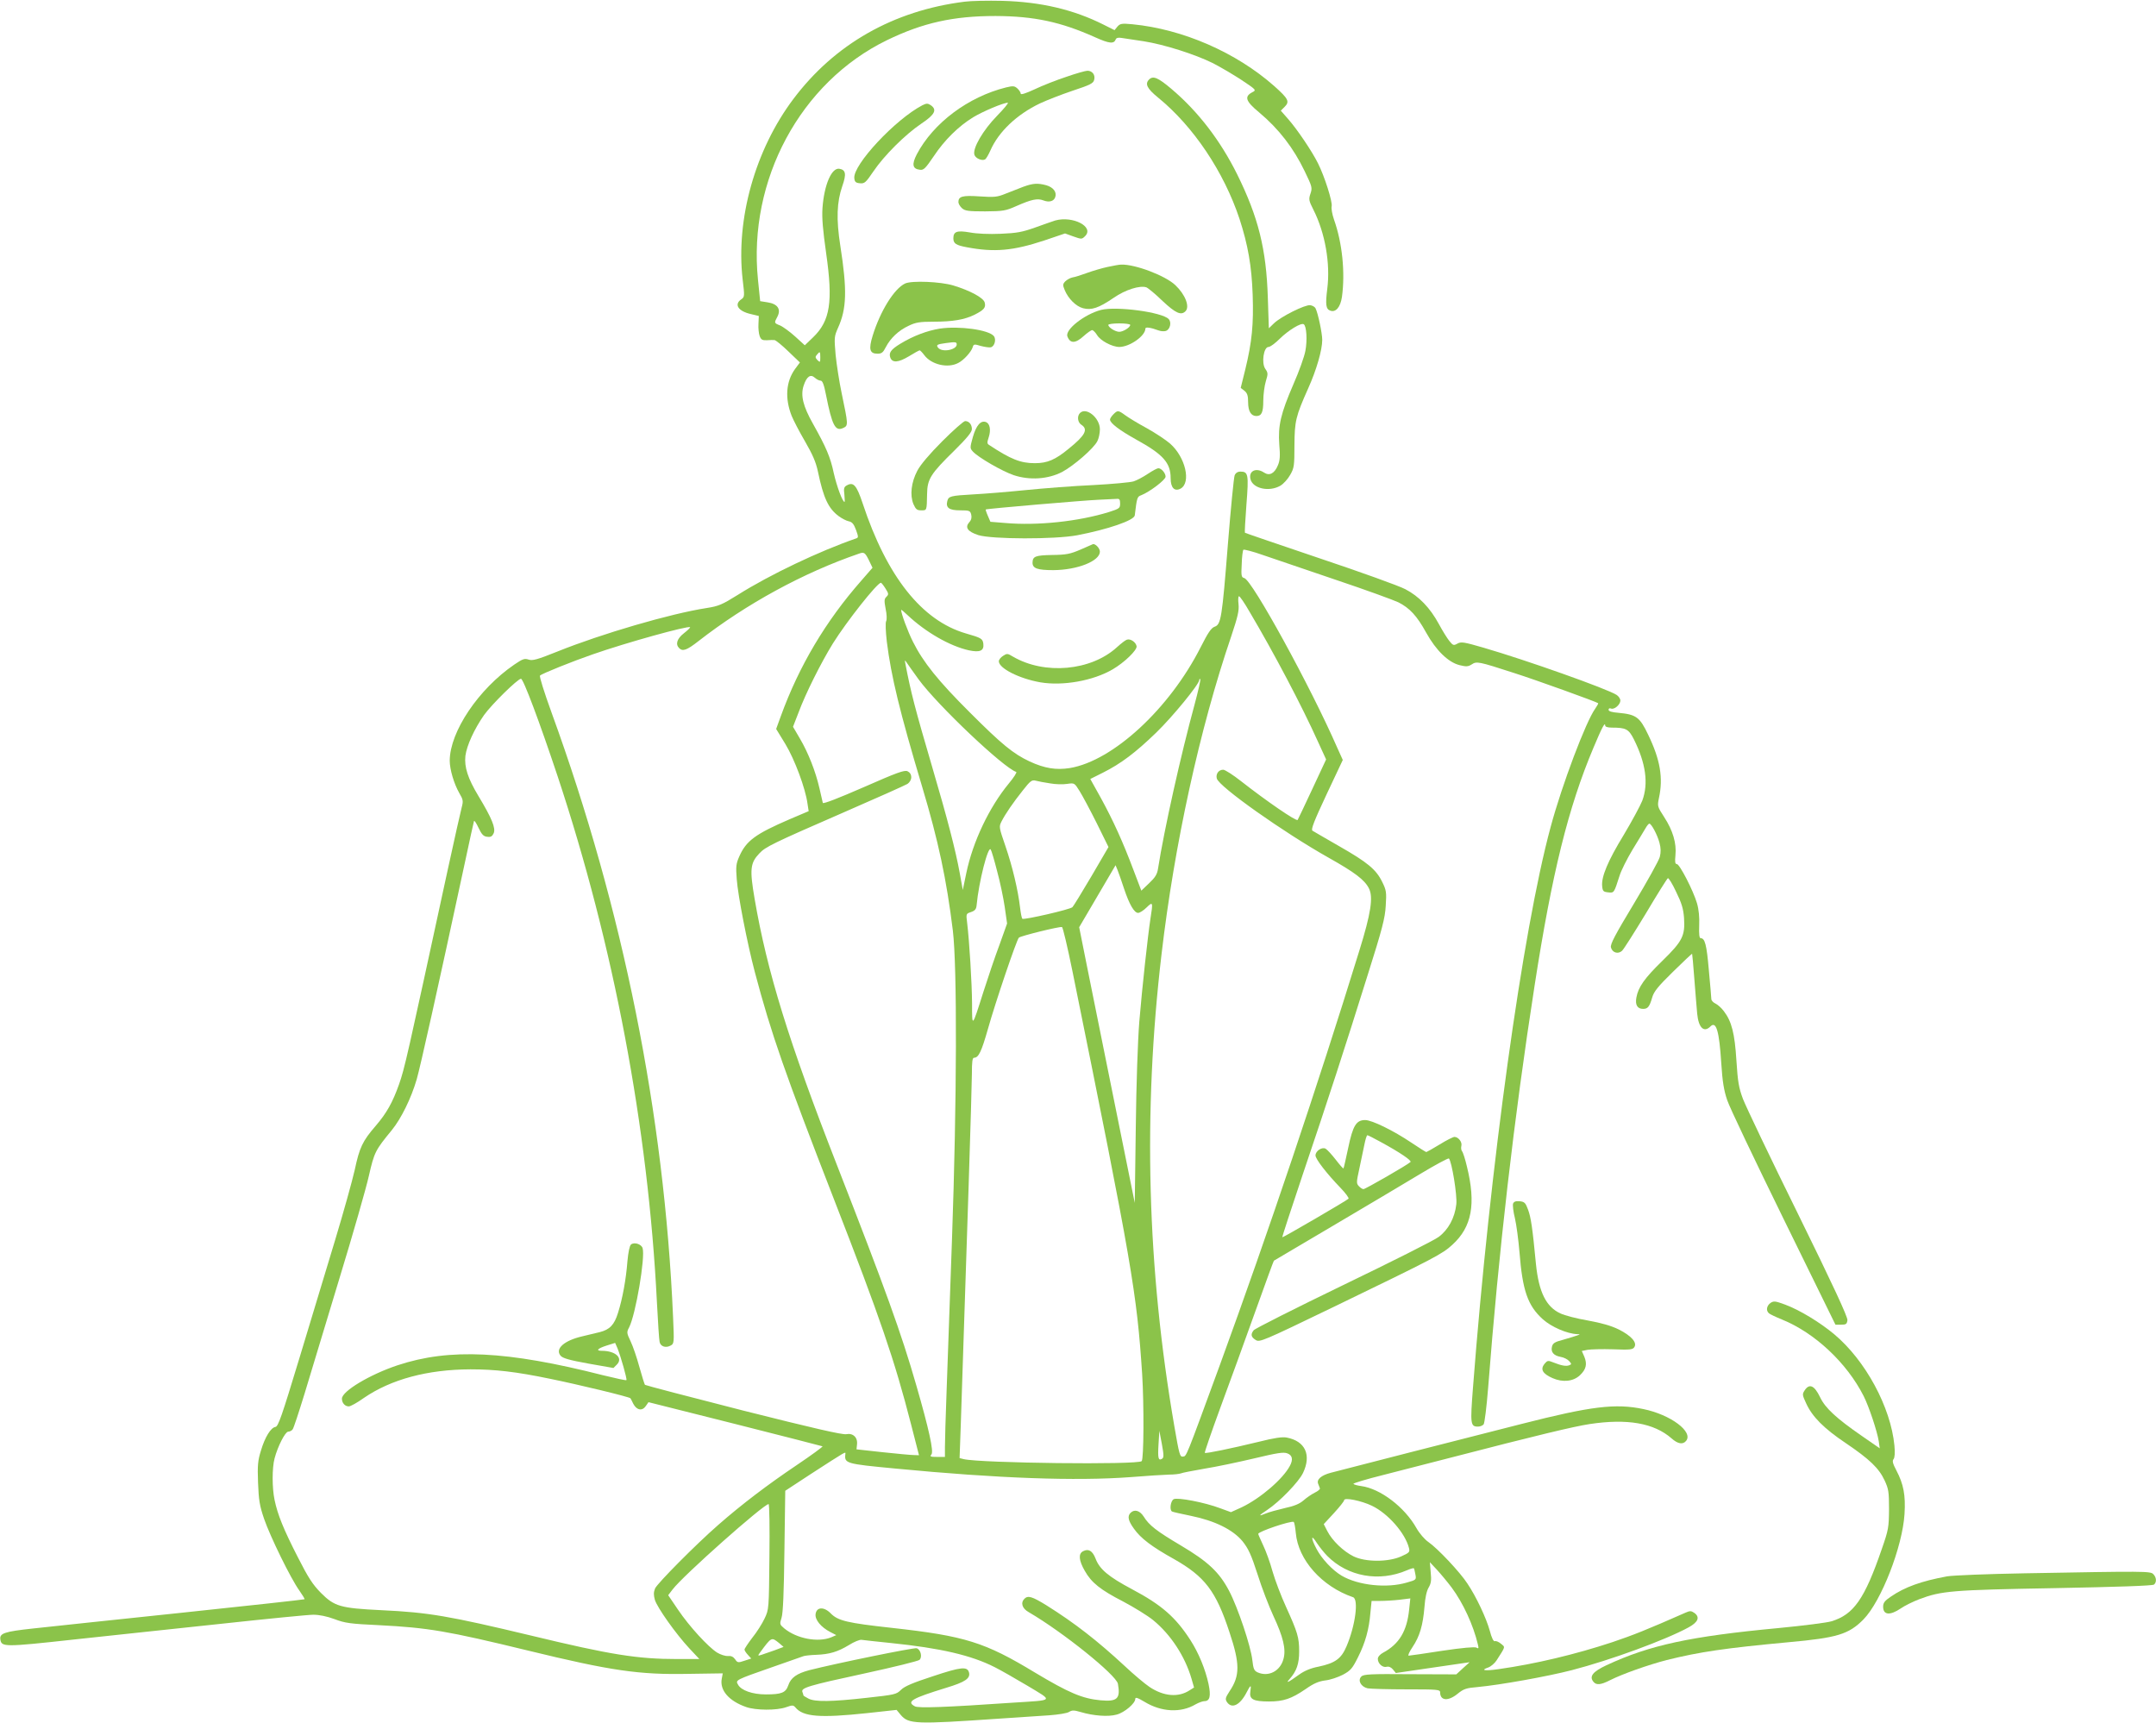 <?xml version="1.0" standalone="no"?>
<!DOCTYPE svg PUBLIC "-//W3C//DTD SVG 20010904//EN"
 "http://www.w3.org/TR/2001/REC-SVG-20010904/DTD/svg10.dtd">
<svg version="1.0" xmlns="http://www.w3.org/2000/svg"
 width="1280pt" height="1023pt" viewBox="0 0 1280 1023"
 preserveAspectRatio="xMidYMid meet">
<g transform="translate(0,1023) scale(0.1,-0.1)"
fill="#8bc34a" stroke="none">
<path d="M5727 10220 c-423 -53 -772 -252 -1017 -578 -227 -302 -342 -713
-301 -1071 12 -100 12 -104 -8 -118 -45 -31 -18 -71 58 -88 l46 -11 -2 -46
c-2 -26 2 -59 7 -73 8 -22 16 -26 43 -25 17 1 38 2 45 1 8 -1 45 -31 82 -67
l69 -66 -29 -39 c-54 -75 -61 -174 -20 -278 10 -25 45 -93 79 -151 45 -78 65
-123 77 -180 33 -158 62 -219 124 -265 18 -13 44 -27 59 -30 20 -4 30 -16 43
-51 15 -42 15 -46 0 -51 -217 -75 -510 -214 -702 -335 -93 -58 -114 -67 -185
-78 -214 -33 -624 -153 -885 -258 -122 -49 -149 -56 -172 -48 -24 8 -35 4 -85
-30 -212 -145 -382 -398 -383 -570 0 -52 25 -137 57 -193 23 -39 24 -47 14
-85 -6 -22 -43 -187 -82 -366 -247 -1140 -256 -1180 -290 -1278 -38 -107 -73
-170 -139 -247 -78 -90 -96 -129 -124 -261 -15 -66 -67 -253 -116 -415 -49
-162 -144 -477 -212 -701 -105 -346 -126 -408 -143 -410 -27 -4 -62 -60 -86
-141 -18 -58 -21 -87 -17 -190 4 -103 9 -136 36 -215 37 -107 158 -354 209
-425 19 -27 33 -50 31 -52 -2 -2 -329 -38 -728 -80 -399 -42 -798 -84 -887
-94 -166 -18 -196 -28 -191 -64 7 -46 19 -47 438 -1 217 23 613 66 880 94 267
29 510 53 540 53 35 0 80 -9 126 -26 63 -24 95 -28 265 -36 291 -15 404 -34
885 -151 493 -120 659 -144 952 -138 l203 3 -6 -32 c-13 -68 42 -132 145 -168
57 -20 181 -21 237 -1 37 13 43 13 55 -1 46 -56 145 -64 427 -34 l174 19 24
-29 c47 -56 89 -57 583 -23 113 7 248 17 300 20 52 4 105 12 117 20 18 11 29
11 70 -1 74 -22 162 -29 212 -15 47 12 111 67 111 93 0 12 13 8 55 -17 100
-61 216 -67 303 -15 18 10 42 19 52 19 33 0 40 30 25 102 -19 88 -59 185 -108
261 -88 136 -170 208 -347 302 -139 74 -192 118 -216 182 -18 46 -42 60 -74
43 -29 -15 -25 -55 10 -116 40 -71 93 -113 229 -183 64 -34 144 -83 177 -110
104 -85 189 -214 228 -348 l15 -52 -27 -17 c-66 -43 -153 -36 -237 20 -27 18
-94 74 -147 124 -162 150 -296 255 -467 362 -83 51 -108 59 -129 38 -24 -24
-14 -58 26 -80 204 -119 519 -373 529 -425 16 -89 -4 -107 -103 -98 -108 10
-188 44 -390 165 -297 180 -415 217 -849 265 -264 29 -320 42 -363 86 -40 41
-85 39 -90 -5 -4 -33 32 -77 88 -106 l35 -18 -30 -13 c-79 -32 -205 -8 -279
53 -27 23 -28 25 -16 63 9 28 14 151 17 397 l5 357 151 99 c212 137 208 135
206 120 -7 -57 1 -59 296 -87 612 -59 1075 -75 1396 -51 96 8 199 14 229 15
30 0 62 4 70 7 8 4 71 16 140 28 69 11 202 39 295 61 138 33 175 39 198 30 30
-11 35 -37 15 -74 -41 -78 -175 -193 -286 -246 l-64 -29 -63 23 c-92 35 -254
66 -277 54 -18 -10 -26 -63 -10 -73 5 -3 55 -14 113 -26 142 -29 249 -82 306
-151 34 -43 51 -78 89 -196 25 -80 68 -191 94 -247 58 -124 76 -198 60 -255
-19 -73 -89 -109 -154 -80 -21 10 -25 21 -31 73 -9 82 -86 312 -138 411 -58
110 -124 173 -286 269 -145 86 -189 120 -221 172 -23 36 -55 45 -78 22 -20
-20 -14 -47 20 -94 40 -57 106 -107 237 -180 184 -104 250 -190 330 -434 63
-188 63 -259 1 -351 -25 -39 -27 -46 -16 -64 29 -43 78 -19 117 57 24 47 29
48 22 4 -7 -45 18 -58 111 -58 86 0 133 16 218 74 48 34 78 46 116 51 29 3 76
19 105 34 46 25 56 37 89 103 44 87 66 167 74 265 l7 70 51 0 c28 0 80 3 115
7 l64 8 -7 -66 c-13 -128 -59 -205 -154 -256 -19 -10 -32 -25 -32 -37 0 -28
29 -54 53 -47 13 3 26 -3 37 -16 l17 -21 184 27 c101 15 200 29 219 32 l35 5
-40 -36 -39 -36 -274 1 c-236 2 -277 0 -290 -14 -23 -23 -2 -61 38 -70 18 -3
122 -6 231 -6 185 0 199 -1 199 -18 0 -50 48 -54 104 -8 36 29 50 34 121 40
129 12 410 62 557 100 228 59 556 179 693 254 57 31 69 61 34 86 -19 13 -26
13 -53 1 -231 -102 -310 -133 -434 -175 -218 -72 -455 -129 -675 -160 -82 -12
-111 -7 -61 10 16 6 38 25 49 42 55 86 52 77 26 99 -13 11 -30 18 -36 15 -8
-3 -19 19 -30 61 -21 76 -80 202 -133 281 -44 68 -177 209 -232 247 -22 15
-53 51 -71 83 -70 124 -214 234 -328 249 -23 3 -43 9 -46 13 -2 4 78 28 178
53 100 26 279 72 397 102 513 133 735 186 827 200 224 34 383 6 487 -85 37
-33 67 -38 86 -15 45 54 -92 156 -253 189 -166 35 -311 17 -723 -88 -327 -83
-1051 -268 -1133 -290 -57 -15 -86 -40 -75 -66 3 -8 8 -20 10 -26 3 -5 -11
-17 -30 -26 -18 -9 -49 -30 -67 -46 -24 -21 -56 -34 -112 -46 -43 -10 -94 -24
-113 -32 -45 -19 -43 -13 9 21 74 49 188 167 213 220 51 107 13 189 -97 210
-26 5 -74 -2 -165 -25 -169 -41 -316 -71 -321 -66 -3 2 39 123 92 268 54 145
146 400 206 567 60 167 110 305 112 306 1 1 160 95 352 208 193 114 424 251
515 306 91 55 168 96 172 93 17 -17 50 -219 44 -272 -9 -81 -48 -152 -105
-194 -26 -20 -281 -148 -567 -286 -285 -138 -525 -259 -531 -268 -19 -24 -16
-40 11 -57 24 -16 38 -10 473 200 595 288 635 309 696 365 115 105 141 241 86
464 -10 43 -23 84 -29 91 -5 6 -7 20 -4 32 6 22 -18 53 -41 53 -8 0 -48 -20
-88 -45 -41 -25 -77 -45 -79 -45 -3 0 -43 25 -89 56 -107 72 -234 134 -274
134 -53 0 -73 -32 -101 -166 -14 -65 -26 -120 -28 -121 -2 -2 -23 22 -46 52
-24 31 -51 60 -60 65 -22 12 -60 -14 -60 -40 0 -22 67 -108 148 -192 31 -32
52 -61 48 -65 -12 -12 -390 -232 -393 -229 -2 2 53 169 121 372 148 437 251
754 387 1189 85 269 102 334 106 407 5 80 4 92 -21 142 -36 74 -87 116 -257
213 -79 46 -150 86 -157 91 -10 7 9 56 83 214 l97 206 -33 73 c-157 360 -505
995 -552 1007 -17 4 -19 13 -15 83 1 42 6 81 10 85 4 3 56 -10 115 -31 59 -20
254 -86 432 -147 179 -60 346 -121 373 -134 67 -34 110 -80 165 -180 59 -106
131 -176 198 -193 40 -10 51 -9 72 4 30 20 40 18 253 -51 126 -40 489 -171
498 -179 2 -2 -6 -16 -17 -32 -55 -75 -198 -453 -265 -703 -167 -616 -360
-2015 -461 -3328 -17 -218 -15 -232 30 -232 12 0 27 6 33 13 6 7 18 105 27
218 62 803 153 1598 276 2389 103 665 200 1057 349 1410 51 122 70 157 70 132
0 -7 15 -12 39 -12 84 0 100 -8 131 -69 71 -142 88 -263 50 -365 -12 -30 -61
-121 -110 -203 -94 -154 -134 -249 -128 -305 3 -29 7 -33 35 -36 36 -4 35 -5
68 98 9 30 44 100 77 155 34 55 68 112 77 127 9 16 19 28 23 28 12 0 47 -65
60 -113 9 -34 9 -57 2 -85 -6 -22 -75 -146 -153 -276 -112 -186 -142 -242
-137 -261 8 -31 42 -42 66 -20 10 9 73 109 141 221 67 113 126 207 131 210 4
3 27 -33 49 -81 33 -67 43 -101 47 -155 7 -105 -9 -138 -128 -254 -107 -104
-144 -157 -155 -219 -8 -43 6 -67 40 -67 28 0 38 13 54 68 10 35 34 65 124
153 61 60 112 108 113 106 1 -1 7 -67 13 -147 6 -80 14 -173 17 -208 8 -84 40
-115 79 -76 34 34 52 -28 64 -218 7 -111 16 -163 35 -219 13 -41 164 -357 334
-704 l309 -630 34 0 c29 0 34 4 37 27 2 19 -84 205 -293 630 -164 332 -310
639 -327 683 -25 67 -31 102 -39 228 -10 161 -28 233 -75 294 -14 19 -37 39
-50 45 -13 6 -24 18 -24 27 0 9 -7 87 -15 174 -13 150 -23 187 -49 187 -7 0
-10 24 -8 75 2 49 -2 94 -13 132 -22 75 -103 233 -120 233 -10 0 -12 13 -8 53
7 70 -15 146 -67 226 -40 62 -41 64 -31 113 26 119 8 227 -64 376 -50 105 -71
120 -177 130 -39 3 -58 9 -58 18 0 8 6 11 15 7 20 -7 55 24 55 48 0 10 -10 25
-22 33 -55 36 -537 207 -792 281 -114 33 -131 36 -153 24 -23 -13 -27 -11 -48
15 -13 16 -41 61 -62 100 -53 98 -119 166 -200 208 -38 20 -266 102 -508 183
-242 82 -442 150 -444 152 -2 1 2 77 9 168 14 179 11 195 -36 195 -16 0 -28
-8 -34 -22 -5 -13 -23 -196 -40 -408 -35 -441 -41 -478 -79 -491 -20 -7 -39
-35 -83 -122 -185 -365 -520 -674 -776 -717 -82 -13 -150 -2 -239 39 -98 46
-166 102 -354 290 -188 187 -278 299 -339 421 -31 62 -70 167 -70 189 0 3 17
-11 38 -31 107 -101 251 -184 364 -209 66 -14 91 -3 86 39 -4 30 -12 35 -103
61 -262 76 -470 338 -614 774 -35 105 -54 127 -92 106 -18 -9 -21 -18 -16 -55
2 -24 3 -44 1 -44 -12 0 -46 92 -64 171 -20 95 -45 153 -124 294 -58 103 -74
167 -55 225 18 55 41 71 67 47 10 -9 25 -17 34 -17 11 0 20 -23 32 -85 36
-181 55 -218 102 -196 31 14 30 19 -9 206 -14 66 -30 169 -36 228 -9 103 -8
110 14 160 52 114 55 225 14 487 -25 160 -21 261 12 356 25 71 20 96 -18 102
-46 7 -90 -95 -100 -233 -4 -59 2 -129 22 -270 41 -287 24 -399 -77 -497 l-50
-48 -56 51 c-32 29 -72 58 -89 66 -38 15 -38 15 -17 54 22 44 0 75 -59 84
l-44 7 -13 128 c-60 591 252 1171 765 1421 214 104 395 144 645 144 230 -1
388 -35 591 -126 85 -38 112 -41 123 -13 3 9 15 12 33 9 15 -2 75 -11 133 -20
121 -19 304 -77 411 -130 41 -21 116 -65 167 -98 90 -60 92 -62 68 -74 -50
-26 -42 -53 39 -120 118 -99 204 -211 271 -350 44 -91 46 -98 34 -133 -11 -33
-10 -41 18 -96 69 -137 101 -318 82 -468 -12 -95 -8 -121 17 -130 33 -13 61
20 70 81 20 145 2 321 -47 459 -11 31 -17 67 -14 79 6 26 -42 178 -82 257 -36
72 -124 202 -177 262 l-43 49 23 23 c31 31 22 48 -62 123 -226 200 -543 338
-842 367 -64 6 -73 4 -89 -14 l-17 -21 -66 33 c-177 89 -372 135 -601 141 -85
2 -186 0 -223 -5z m-857 -2112 c0 -30 -1 -31 -17 -16 -13 14 -14 20 -3 32 18
22 20 20 20 -16z m288 -1203 l22 -46 -67 -77 c-211 -240 -369 -506 -477 -803
l-28 -77 55 -90 c55 -91 119 -263 131 -353 l7 -45 -113 -48 c-204 -88 -258
-128 -299 -221 -19 -43 -21 -60 -15 -135 7 -97 62 -379 107 -550 98 -370 179
-601 472 -1355 272 -699 358 -950 456 -1332 l47 -183 -30 1 c-17 0 -101 8
-186 17 l-155 17 3 29 c5 42 -24 69 -64 61 -24 -4 -194 35 -611 140 -318 81
-581 150 -584 153 -3 4 -18 52 -33 106 -15 55 -38 123 -52 152 -24 50 -24 55
-9 83 39 76 97 417 80 471 -8 24 -50 37 -69 21 -8 -7 -16 -45 -21 -99 -8 -106
-29 -222 -56 -307 -22 -71 -49 -99 -108 -114 -20 -5 -67 -16 -104 -25 -108
-25 -163 -74 -129 -115 13 -15 50 -26 166 -47 l148 -26 20 20 c39 39 -8 82
-89 82 -38 0 -25 14 28 31 l51 16 14 -32 c20 -50 58 -184 53 -189 -2 -3 -65
11 -139 29 -570 145 -910 162 -1220 59 -165 -55 -330 -154 -330 -198 0 -26 18
-46 41 -46 10 0 50 22 89 50 162 111 378 169 633 170 146 0 270 -14 472 -56
163 -33 475 -108 478 -116 1 -1 9 -16 17 -33 20 -38 53 -44 74 -13 l16 23 513
-129 c281 -71 515 -131 520 -133 4 -2 -66 -53 -155 -113 -168 -113 -324 -231
-463 -353 -132 -115 -362 -347 -376 -378 -9 -23 -9 -39 -1 -68 15 -47 124
-201 204 -287 l60 -64 -131 0 c-236 0 -395 25 -871 140 -481 115 -605 137
-885 150 -245 12 -279 22 -360 103 -49 50 -75 90 -137 212 -85 166 -120 253
-138 340 -15 72 -15 189 0 246 19 72 63 158 81 159 9 0 21 6 26 13 6 6 37 102
71 212 33 110 126 417 206 681 81 265 160 541 176 613 32 140 38 152 136 271
56 69 115 189 148 302 22 77 124 533 282 1268 30 140 56 260 58 265 2 6 14
-12 27 -40 19 -40 30 -51 51 -53 22 -3 30 2 39 21 13 30 -11 89 -90 220 -64
106 -85 173 -78 239 8 62 53 160 111 243 47 65 200 215 219 215 14 0 109 -253
218 -580 332 -1001 537 -2083 589 -3120 6 -118 13 -225 16 -237 5 -27 36 -38
65 -22 21 11 22 14 15 168 -52 1205 -297 2424 -721 3589 -44 121 -74 217 -69
221 12 12 197 86 313 126 197 69 568 172 578 161 2 -2 -14 -18 -37 -36 -41
-32 -51 -65 -28 -88 21 -21 45 -13 114 41 285 222 624 407 954 520 30 11 36 6
58 -38z m99 -169 c19 -30 20 -35 6 -49 -14 -13 -14 -24 -5 -72 7 -33 8 -64 3
-73 -5 -10 -3 -60 4 -122 26 -207 76 -414 210 -862 96 -320 145 -552 182 -853
26 -218 24 -1011 -5 -1830 -12 -341 -27 -746 -32 -900 -6 -153 -10 -305 -10
-337 l0 -58 -46 0 c-40 0 -45 2 -34 15 14 17 -14 147 -90 410 -89 310 -183
569 -470 1305 -288 737 -416 1152 -490 1584 -30 175 -26 212 28 269 36 39 79
60 497 242 198 86 370 163 383 171 13 9 22 25 22 39 0 17 -8 29 -22 36 -19 8
-61 -7 -261 -95 -149 -65 -239 -100 -242 -93 -2 7 -11 46 -20 87 -23 100 -66
210 -116 295 l-41 70 33 85 c41 111 133 295 204 410 82 131 263 360 285 360 3
0 15 -15 27 -34z m2162 -139 c144 -243 310 -558 405 -769 l49 -107 -83 -178
c-46 -98 -84 -179 -86 -181 -8 -10 -184 111 -336 230 -47 37 -95 68 -106 68
-27 0 -45 -25 -38 -52 12 -48 395 -319 665 -471 153 -86 212 -130 238 -181 27
-52 12 -149 -57 -371 -252 -816 -538 -1665 -828 -2460 -205 -559 -197 -540
-219 -543 -18 -3 -22 12 -51 180 -162 939 -187 1861 -76 2803 76 649 226 1337
413 1885 40 120 48 154 44 193 -3 26 -2 47 3 47 5 0 34 -42 63 -93z m-1965
-401 c112 -153 502 -523 579 -549 6 -2 -14 -33 -44 -69 -116 -141 -213 -344
-252 -531 l-21 -101 -18 100 c-24 133 -74 326 -163 628 -103 351 -127 444
-160 616 -4 23 -4 23 8 6 6 -10 39 -55 71 -100z m1637 -153 c-79 -289 -180
-740 -216 -971 -5 -33 -17 -52 -53 -86 l-46 -44 -46 121 c-64 170 -120 293
-193 427 l-64 115 74 37 c108 54 195 120 317 238 99 96 256 288 256 313 0 6 3
8 6 4 3 -3 -13 -72 -35 -154z m-857 -464 c32 -6 78 -7 102 -3 43 6 43 6 73
-42 17 -27 63 -113 102 -191 l70 -142 -101 -173 c-56 -95 -107 -178 -113 -184
-14 -14 -285 -76 -297 -69 -4 2 -10 33 -14 67 -12 103 -45 243 -87 365 -38
111 -39 114 -23 146 23 45 68 111 127 185 44 56 53 63 76 57 14 -4 52 -11 85
-16z m-314 -522 c17 -62 37 -157 45 -212 l14 -98 -45 -126 c-26 -69 -69 -196
-96 -281 -68 -215 -67 -213 -67 -67 -1 125 -16 367 -29 477 -7 55 -7 55 23 65
23 8 31 17 33 40 13 140 69 358 84 331 5 -8 22 -66 38 -129z m753 -102 c32
-96 61 -145 84 -145 9 0 32 14 50 32 38 37 39 33 23 -67 -15 -98 -49 -406 -66
-610 -9 -113 -18 -369 -21 -633 l-6 -444 -118 584 c-65 321 -139 689 -165 818
l-47 235 50 85 c28 47 76 129 108 184 l58 99 12 -29 c6 -16 24 -65 38 -109z
m-306 -491 c355 -1750 382 -1909 414 -2394 11 -178 10 -503 -3 -515 -22 -23
-957 -12 -1057 12 l-24 6 7 196 c36 1073 66 2004 66 2084 0 74 3 97 13 97 27
0 44 37 82 170 44 157 170 529 184 543 10 10 240 67 256 63 5 -1 33 -119 62
-262z m1830 -1014 c114 -62 186 -111 177 -119 -19 -18 -268 -161 -279 -161 -7
0 -19 8 -28 18 -15 16 -14 24 3 102 10 47 23 111 30 143 6 31 14 57 18 57 4 0
39 -18 79 -40z m-1298 -1881 c-22 -13 -26 2 -21 86 l5 80 15 -79 c12 -66 12
-80 1 -87z m1246 -279 c96 -46 198 -163 220 -251 6 -24 2 -28 -47 -50 -77 -34
-212 -34 -283 1 -60 30 -126 93 -155 150 l-21 41 61 66 c33 36 60 70 60 76 0
18 103 -3 165 -33z m-3577 -302 c-3 -313 -3 -313 -29 -368 -14 -30 -47 -82
-73 -114 -25 -33 -46 -64 -46 -70 0 -5 9 -19 20 -31 l20 -22 -40 -13 c-38 -13
-42 -12 -56 9 -11 15 -24 21 -43 19 -15 -1 -43 8 -63 20 -53 33 -165 155 -232
254 l-59 87 26 34 c63 83 539 505 570 507 5 0 7 -141 5 -312z m3125 141 c14
-160 154 -318 340 -382 34 -12 14 -168 -39 -292 -31 -73 -67 -99 -165 -120
-48 -9 -85 -25 -117 -48 -65 -47 -81 -54 -56 -26 42 47 57 91 57 164 0 83 -9
113 -78 265 -29 63 -65 158 -80 210 -14 52 -40 123 -56 156 -16 34 -29 64 -29
67 0 14 196 80 211 71 3 -2 9 -31 12 -65z m187 -137 c122 -123 308 -156 473
-85 20 9 39 14 41 12 2 -2 6 -19 9 -36 6 -32 6 -33 -51 -49 -118 -35 -288 -17
-387 41 -55 33 -118 100 -149 159 -35 66 -33 91 2 35 16 -24 44 -59 62 -77z
m738 -187 c69 -93 129 -224 156 -338 6 -24 4 -27 -9 -19 -11 5 -83 -1 -203
-19 -103 -16 -192 -29 -199 -29 -6 0 4 23 23 51 43 64 62 130 71 239 4 55 13
95 25 115 14 24 17 42 12 90 l-5 60 42 -45 c23 -25 62 -72 87 -105z m-3994
-329 l28 -24 -53 -20 c-30 -10 -65 -23 -78 -27 -22 -7 -23 -6 -10 12 70 95 69
94 113 59z m666 -1 c292 -30 476 -72 617 -144 32 -16 118 -65 192 -109 156
-94 163 -85 -84 -101 -407 -28 -562 -33 -583 -22 -53 28 -20 47 188 111 109
33 142 55 133 90 -10 37 -46 34 -214 -22 -120 -39 -169 -60 -190 -81 -27 -27
-37 -29 -201 -47 -213 -24 -309 -25 -348 -5 -17 9 -30 17 -30 19 0 3 -3 12 -6
20 -10 25 33 38 371 111 171 37 316 73 324 80 18 17 7 62 -17 69 -16 5 -480
-90 -637 -130 -75 -20 -110 -45 -125 -90 -15 -44 -40 -54 -133 -54 -80 0 -148
24 -166 59 -15 26 -14 27 201 102 95 33 180 63 188 66 8 3 42 7 75 8 80 3 129
18 195 58 30 19 64 33 75 31 11 -2 90 -10 175 -19z"/>
<path d="M6331 9774 c-58 -19 -142 -52 -188 -74 -54 -25 -83 -34 -83 -26 0 7
-9 21 -20 31 -17 15 -25 16 -67 6 -225 -56 -432 -211 -530 -397 -31 -60 -26
-87 19 -92 22 -3 33 9 82 81 63 95 147 178 234 231 58 35 179 86 205 86 7 0
-22 -35 -63 -77 -84 -86 -147 -194 -135 -232 7 -22 46 -38 64 -27 6 4 20 28
31 53 49 111 156 213 294 279 38 18 125 52 193 75 106 35 124 44 129 65 8 29
-11 54 -40 54 -11 0 -68 -16 -125 -36z"/>
<path d="M6822 9758 c-26 -26 -12 -54 53 -107 210 -171 391 -441 484 -721 50
-154 72 -279 78 -450 6 -175 -4 -280 -44 -444 l-27 -109 22 -17 c17 -14 22
-29 22 -68 0 -53 17 -82 49 -82 31 0 41 22 41 90 0 37 7 89 15 116 14 45 13
51 -3 74 -24 34 -10 130 19 130 10 0 40 22 67 49 51 50 126 96 142 86 17 -10
22 -96 10 -158 -6 -34 -38 -123 -71 -198 -76 -176 -92 -246 -84 -358 6 -67 4
-95 -8 -123 -20 -49 -50 -65 -82 -44 -48 32 -93 10 -81 -39 14 -56 111 -77
177 -39 19 11 45 40 59 65 23 40 25 54 25 174 1 145 7 172 82 340 49 109 83
227 83 287 0 39 -25 159 -40 188 -4 8 -18 16 -31 18 -31 4 -173 -67 -215 -107
l-31 -30 -6 182 c-9 287 -56 477 -182 732 -100 201 -231 372 -389 506 -80 68
-110 81 -134 57z"/>
<path d="M5476 9605 c-161 -84 -413 -354 -404 -433 2 -22 9 -28 33 -30 28 -3
35 4 80 70 64 95 190 220 285 284 81 54 95 83 55 110 -17 11 -25 11 -49 -1z"/>
<path d="M6075 9121 c-27 -10 -75 -29 -105 -41 -49 -20 -66 -22 -154 -16 -103
7 -126 0 -126 -34 0 -9 9 -25 21 -36 18 -16 37 -19 138 -19 107 1 121 3 186
32 89 39 124 47 160 33 34 -13 62 -5 70 20 10 30 -12 58 -53 70 -52 14 -79 12
-137 -9z"/>
<path d="M6265 8921 c-16 -5 -70 -24 -120 -42 -76 -27 -108 -33 -204 -37 -68
-3 -142 0 -183 8 -76 13 -98 6 -98 -35 0 -31 16 -41 80 -53 164 -31 274 -21
459 40 l124 42 50 -18 c48 -17 50 -17 69 2 56 55 -72 122 -177 93z"/>
<path d="M6575 8645 c-33 -7 -87 -23 -120 -35 -33 -12 -72 -25 -87 -27 -15 -3
-34 -14 -44 -24 -15 -16 -15 -22 -3 -51 21 -51 67 -97 109 -108 50 -13 93 1
182 62 69 48 156 75 194 62 10 -4 54 -40 96 -81 78 -73 110 -87 136 -61 27 27
-1 99 -60 155 -60 57 -240 125 -322 122 -12 0 -48 -7 -81 -14z"/>
<path d="M5374 8547 c-65 -30 -148 -164 -193 -310 -25 -81 -18 -107 29 -107
24 0 33 7 49 39 28 54 77 100 136 127 41 20 66 24 146 24 115 0 186 12 246 42
55 28 67 42 59 72 -7 28 -87 71 -186 101 -76 23 -246 30 -286 12z"/>
<path d="M6537 8390 c-97 -25 -215 -117 -200 -157 16 -44 48 -43 97 2 21 19
44 35 50 35 6 0 19 -13 29 -29 20 -34 90 -71 133 -71 62 1 154 66 154 109 0
11 30 7 79 -11 13 -5 32 -6 42 -3 26 8 36 52 17 71 -40 41 -310 77 -401 54z
m173 -89 c0 -15 -42 -41 -65 -41 -23 0 -65 26 -65 41 0 5 29 9 65 9 36 0 65
-4 65 -9z"/>
<path d="M5580 8279 c-75 -12 -158 -43 -235 -90 -56 -34 -70 -54 -59 -83 12
-31 47 -29 109 8 32 20 62 36 65 36 3 0 16 -13 27 -28 42 -57 140 -80 202 -47
32 16 77 65 86 94 5 18 9 19 48 7 23 -6 50 -10 59 -8 23 5 34 48 18 67 -31 37
-205 61 -320 44z m100 -94 c0 -32 -86 -49 -110 -20 -14 17 -7 21 45 28 58 8
65 7 65 -8z"/>
<path d="M6412 7778 c-19 -19 -14 -56 8 -70 42 -27 23 -63 -75 -142 -80 -66
-127 -86 -201 -86 -85 0 -143 23 -273 109 -11 7 -11 15 -1 45 14 43 7 81 -16
90 -31 12 -58 -19 -78 -88 -18 -65 -18 -67 0 -87 32 -35 174 -117 242 -140 96
-32 205 -24 288 19 69 37 188 140 209 183 8 15 15 47 15 70 0 68 -81 134 -118
97z"/>
<path d="M6610 7770 c-11 -11 -20 -25 -20 -31 0 -21 57 -64 156 -119 160 -88
204 -138 204 -229 0 -57 23 -81 59 -62 64 35 29 187 -62 267 -25 22 -87 63
-139 92 -52 28 -109 63 -128 77 -41 30 -45 30 -70 5z"/>
<path d="M5594 7610 c-76 -76 -130 -140 -148 -175 -36 -68 -45 -145 -23 -198
14 -31 21 -37 46 -37 34 0 33 -3 35 96 1 90 21 121 163 260 74 73 103 109 103
126 0 28 -17 48 -40 48 -9 0 -70 -54 -136 -120z"/>
<path d="M6815 7417 c-28 -19 -66 -39 -85 -45 -19 -6 -127 -16 -240 -22 -113
-5 -294 -19 -403 -30 -109 -11 -247 -22 -305 -25 -141 -8 -150 -11 -158 -40
-10 -40 11 -55 77 -55 54 0 59 -2 65 -25 4 -17 1 -32 -11 -45 -28 -31 -11 -56
53 -77 81 -25 454 -26 587 -1 182 35 338 88 342 118 13 107 14 111 39 120 50
20 144 91 144 110 0 21 -25 50 -43 50 -7 0 -35 -15 -62 -33z m-165 -177 c0
-27 -4 -30 -66 -50 -181 -56 -424 -82 -617 -65 l-87 7 -15 35 c-9 20 -14 37
-13 38 5 5 594 55 673 58 44 2 90 4 103 5 18 2 22 -3 22 -28z"/>
<path d="M6415 6967 c-61 -26 -83 -31 -168 -32 -101 -2 -116 -8 -117 -46 0
-34 30 -44 124 -44 143 1 276 54 276 110 0 20 -28 49 -42 44 -2 -1 -34 -15
-73 -32z"/>
<path d="M6690 6432 c-8 -2 -34 -22 -58 -44 -155 -142 -431 -166 -619 -56 -31
19 -35 19 -58 4 -14 -9 -25 -23 -25 -32 0 -42 121 -103 246 -125 133 -23 314
9 430 77 70 41 145 114 142 137 -4 24 -37 47 -58 39z"/>
<path d="M8983 3084 c-3 -9 1 -48 11 -87 9 -39 21 -129 27 -201 18 -229 49
-318 139 -399 50 -45 144 -86 204 -88 19 -1 19 -1 -4 -9 -14 -5 -51 -16 -82
-25 -47 -12 -59 -20 -64 -40 -8 -32 9 -53 51 -61 19 -3 41 -14 51 -25 15 -17
15 -19 0 -25 -19 -7 -46 -2 -94 17 -32 13 -35 12 -53 -9 -25 -32 -11 -58 48
-84 61 -27 124 -20 163 17 37 35 44 66 26 110 l-15 34 35 7 c19 3 86 5 150 3
102 -4 118 -2 127 13 18 27 -19 68 -93 105 -45 22 -101 38 -183 53 -65 11
-138 30 -163 42 -85 39 -128 127 -145 291 -21 220 -30 279 -47 325 -15 41 -21
47 -50 50 -23 2 -34 -2 -39 -14z"/>
<path d="M10511 2494 c-23 -17 -28 -46 -8 -62 6 -5 41 -22 76 -36 195 -79 385
-257 485 -454 32 -63 81 -211 90 -269 l6 -42 -107 74 c-149 103 -217 165 -247
229 -34 71 -64 84 -92 41 -15 -23 -14 -27 9 -77 36 -79 104 -148 235 -236 142
-96 197 -149 231 -222 23 -50 26 -66 26 -170 -1 -109 -3 -122 -43 -237 -102
-297 -167 -389 -299 -429 -26 -8 -167 -26 -313 -40 -523 -49 -766 -101 -1023
-221 -81 -38 -103 -66 -77 -98 17 -21 43 -19 98 9 75 38 229 92 337 120 197
49 349 71 725 106 288 26 356 47 443 135 106 108 232 432 244 626 7 112 -6
178 -48 258 -22 42 -26 57 -17 68 7 9 9 37 5 81 -22 227 -171 504 -357 660
-85 71 -205 144 -291 176 -60 22 -68 23 -88 10z"/>
<path d="M12020 889 c-222 -4 -423 -12 -460 -18 -152 -28 -251 -63 -335 -121
-36 -24 -45 -37 -45 -59 0 -50 40 -54 104 -11 24 17 74 41 110 55 133 50 192
55 806 66 367 7 580 14 588 21 17 14 15 43 -4 62 -17 18 -46 18 -764 5z"/>
</g>
</svg>

